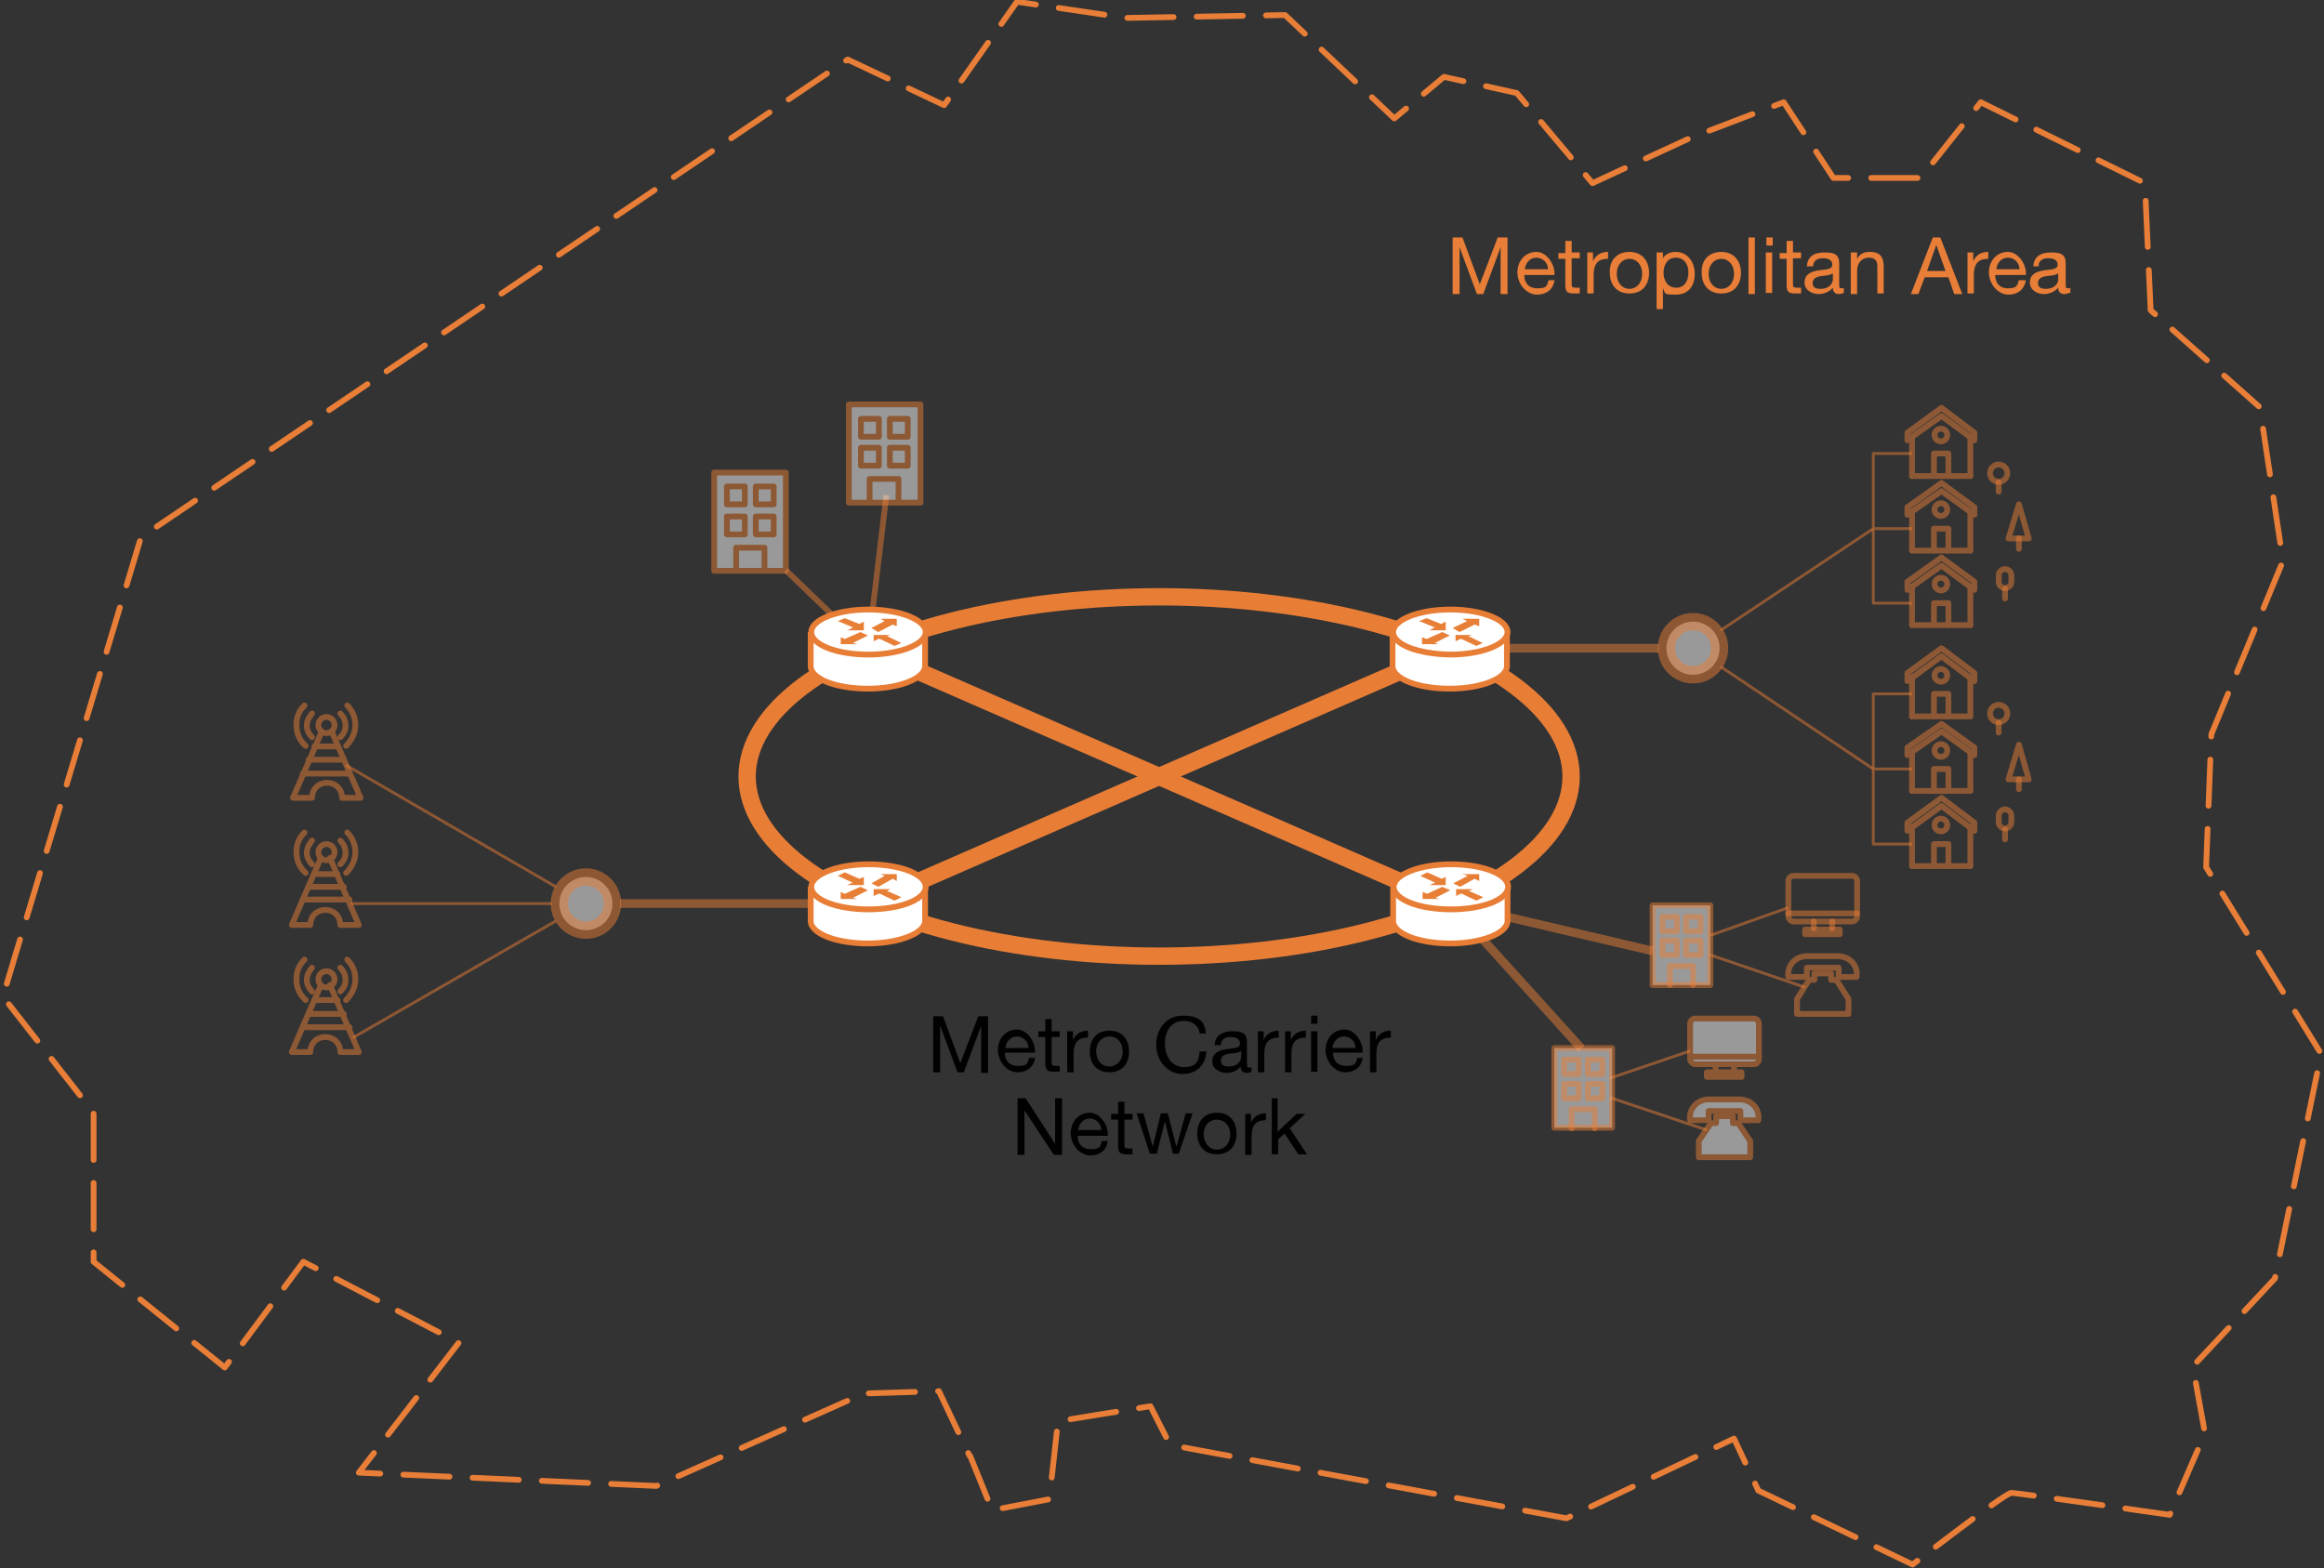 <?xml version="1.0" encoding="UTF-8"?>
<svg id="Layer_1" data-name="Layer 1" xmlns="http://www.w3.org/2000/svg" version="1.1" viewBox="0 0 402.2 271.4">
  <rect x="0" y="0" width="402.2" height="271.4" fill="#333333" stroke="none"/>
  <defs>
    <style>
      .cls-1, .cls-2, .cls-3, .cls-4, .cls-5, .cls-6, .cls-7, .cls-8, .cls-9 {
        opacity: .5;
      }

      .cls-1, .cls-3, .cls-10, .cls-11, .cls-12, .cls-13, .cls-5, .cls-6, .cls-7, .cls-14, .cls-15, .cls-9, .cls-16 {
        stroke-linejoin: round;
      }

      .cls-1, .cls-3, .cls-4, .cls-5, .cls-6, .cls-7, .cls-8, .cls-9 {
        isolation: isolate;
      }

      .cls-1, .cls-3, .cls-13, .cls-14, .cls-9, .cls-16 {
        stroke: #e87f37;
      }

      .cls-1, .cls-10, .cls-11, .cls-13, .cls-6, .cls-7, .cls-14, .cls-15, .cls-9, .cls-16 {
        stroke-linecap: round;
      }

      .cls-1, .cls-17, .cls-4, .cls-13, .cls-7, .cls-14 {
        fill: #fff;
      }

      .cls-18 {
        fill: #e87e37;
      }

      .cls-18, .cls-19, .cls-20 {
        stroke-width: 0px;
      }

      .cls-3 {
        stroke-width: 1.5px;
      }

      .cls-3, .cls-10, .cls-11, .cls-21, .cls-12, .cls-5, .cls-6, .cls-8, .cls-15, .cls-9, .cls-16 {
        fill: none;
      }

      .cls-10 {
        stroke-dasharray: 0 0 8 4;
      }

      .cls-10, .cls-11, .cls-6 {
        stroke: #e87e37;
      }

      .cls-19 {
        fill: #e87f37;
      }

      .cls-19, .cls-14 {
        fill-rule: evenodd;
      }

      .cls-21, .cls-17, .cls-12, .cls-4, .cls-5, .cls-7, .cls-8, .cls-15 {
        stroke: #e87d36;
      }

      .cls-21, .cls-17, .cls-4, .cls-8 {
        stroke-miterlimit: 8;
      }

      .cls-21, .cls-4, .cls-7 {
        stroke-width: 3px;
      }

      .cls-12, .cls-5 {
        stroke-width: .5px;
      }

      .cls-20 {
        fill: #010101;
      }
    </style>
  </defs>
  <path class="cls-10" d="M167.9,252l3.8,9.4,9.9-1.9,1.5-13.5,16-2.6,3.4,6.7,68.6,12.7,29-13.8,4.2,9,26.7,12.8s16-12.4,17.1-12.4,27.4,3.8,27.4,3.8l6.1-14.1-2.1-11.6,14.2-15.2,8-38.9-19.9-32.3.9-23,12.4-30-4-26.6-18.9-16.8-1-22-28.4-14-10.4,13.1h-15.1l-8.6-13.1-16,6.1-17.1,7.9-13.1-15.6-12.6-2.8-8.6,7.2-18.9-17.9-27.5.5-18.9-2.8-12.6,17.9-16.7-7.9L24.4,93,.5,172.5l15.7,20.1v25.8l22.7,18.3,13.6-18.3,26.9,14-17.3,22.5,51.5,2.3,35.9-16,13-.4,5.3,11.2"/>
  <g class="cls-2">
    <line class="cls-12" x1="309.5" y1="157.1" x2="296" y2="161.9"/>
    <line class="cls-12" x1="312.4" y1="170.9" x2="296" y2="165.3"/>
  </g>
  <path class="cls-6" d="M310.4,159.5h10.1c.5,0,.9-.4.9-.9v-6.1c0-.5-.4-.9-.9-.9h-10.1c-.5,0-.9.4-.9.9v6.1c0,.4.4.9.9.9Z"/>
  <line class="cls-6" x1="321.4" y1="158.1" x2="309.5" y2="158.1"/>
  <rect class="cls-6" x="312.4" y="160.9" width="6" height=".8"/>
  <g class="cls-2">
    <line class="cls-11" x1="317.1" y1="160.7" x2="317.1" y2="159.5"/>
    <line class="cls-11" x1="313.9" y1="160.7" x2="313.9" y2="159.5"/>
  </g>
  <g class="cls-2">
    <polygon class="cls-11" points="314 168.5 314 169.6 313.1 169.6 311 172.9 311 175.5 319.9 175.5 319.9 172.9 317.8 169.6 316.9 169.6 316.9 168.5 314 168.5"/>
    <path class="cls-11" d="M309.6,169.1h3.1v-1.6h5.5v1.6h3.1c.3-2-1.2-3.6-3.3-3.6h-5.3c-2,0-3.5,1.7-3.2,3.6Z"/>
  </g>
  <g class="cls-2">
    <line class="cls-12" x1="292.5" y1="181.9" x2="278.7" y2="186.6"/>
    <line class="cls-12" x1="295.4" y1="195.6" x2="278.7" y2="190"/>
  </g>
  <g class="cls-2">
    <g>
      <path class="cls-14" d="M293.4,184.2h10.1c.5,0,.9-.4.9-.9v-6.1c0-.5-.4-.9-.9-.9h-10.1c-.5,0-.9.4-.9.9v6.1c0,.4.4.9.9.9Z"/>
      <line class="cls-16" x1="304.4" y1="182.9" x2="292.5" y2="182.9"/>
      <rect class="cls-13" x="295.4" y="185.6" width="6" height=".8"/>
      <g>
        <line class="cls-16" x1="300.1" y1="185.5" x2="300.1" y2="184.2"/>
        <line class="cls-16" x1="296.9" y1="185.5" x2="296.9" y2="184.2"/>
      </g>
    </g>
    <g>
      <polygon class="cls-13" points="297 193.2 297 194.4 296.1 194.4 294 197.5 294 200.3 302.9 200.3 302.9 197.5 300.8 194.4 299.9 194.4 299.9 193.2 297 193.2"/>
      <path class="cls-13" d="M292.6,193.9h3.1v-1.6h5.5v1.6h3.1c.3-2-1.2-3.6-3.3-3.6h-5.3c-2,0-3.5,1.7-3.2,3.6Z"/>
    </g>
  </g>
  <line class="cls-3" x1="251" y1="156.4" x2="286" y2="164.6"/>
  <line class="cls-3" x1="251" y1="156.4" x2="273.7" y2="181.5"/>
  <rect class="cls-1" x="286" y="156.7" width="10" height="13.8"/>
  <rect class="cls-9" x="291.8" y="158.7" width="2.5" height="2.5"/>
  <rect class="cls-9" x="287.7" y="158.7" width="2.5" height="2.5"/>
  <rect class="cls-9" x="291.8" y="162.8" width="2.5" height="2.5"/>
  <rect class="cls-9" x="287.7" y="162.8" width="2.5" height="2.5"/>
  <polyline class="cls-9" points="289 170.5 289 167.2 293 167.2 293 170.5"/>
  <rect class="cls-1" x="269" y="181.4" width="10" height="13.8"/>
  <rect class="cls-9" x="274.8" y="183.4" width="2.5" height="2.5"/>
  <rect class="cls-9" x="270.7" y="183.4" width="2.5" height="2.5"/>
  <rect class="cls-9" x="274.8" y="187.6" width="2.5" height="2.5"/>
  <rect class="cls-9" x="270.7" y="187.6" width="2.5" height="2.5"/>
  <polyline class="cls-9" points="272 195.3 272 192 276 192 276 195.3"/>
  <line class="cls-8" x1="150.2" y1="112.4" x2="136" y2="98.7"/>
  <line class="cls-8" x1="150.2" y1="112.4" x2="153.4" y2="85.7"/>
  <g class="cls-2">
    <rect class="cls-13" x="146.9" y="70" width="12.4" height="17"/>
    <rect class="cls-16" x="149" y="72.5" width="3.1" height="3.1"/>
    <rect class="cls-16" x="154" y="72.5" width="3.1" height="3.1"/>
    <rect class="cls-16" x="149" y="77.5" width="3.1" height="3.1"/>
    <rect class="cls-16" x="154" y="77.5" width="3.1" height="3.1"/>
    <polyline class="cls-16" points="155.5 87 155.5 82.9 150.5 82.9 150.5 87"/>
  </g>
  <g class="cls-2">
    <rect class="cls-13" x="123.6" y="81.8" width="12.4" height="17"/>
    <rect class="cls-16" x="125.8" y="84.2" width="3.1" height="3.1"/>
    <rect class="cls-16" x="130.8" y="84.2" width="3.1" height="3.1"/>
    <rect class="cls-16" x="125.8" y="89.4" width="3.1" height="3.1"/>
    <rect class="cls-16" x="130.8" y="89.4" width="3.1" height="3.1"/>
    <polyline class="cls-16" points="132.3 98.7 132.3 94.8 127.4 94.8 127.4 98.7"/>
  </g>
  <ellipse class="cls-21" cx="200.6" cy="134.4" rx="71.3" ry="31.1"/>
  <line class="cls-21" x1="150.2" y1="112.4" x2="251" y2="156.4"/>
  <line class="cls-21" x1="251" y1="112.4" x2="150.2" y2="156.4"/>
  <g>
    <path class="cls-17" d="M160.1,109.4v5.9c0,2.1-4.4,3.9-9.9,3.9s-9.9-1.7-9.9-3.9v-5.9h0"/>
    <path class="cls-17" d="M140.4,109.4c0-2.1,4.4-3.9,9.9-3.9s9.9,1.8,9.9,3.9-4.4,3.9-9.9,3.9-9.9-1.7-9.9-3.9h0Z"/>
    <g>
      <polygon class="cls-19" points="148.9 109.4 146.2 110.6 145.5 110.3 145.5 111.5 148.4 111.5 147.6 111.3 150.2 110 148.9 109.4"/>
      <polygon class="cls-19" points="152 109.4 154.5 108.1 155.2 108.4 155.2 107.1 152.4 107.1 153.1 107.5 150.8 108.7 152 109.4"/>
      <polygon class="cls-19" points="147.6 108.6 147.5 108.7 146.6 109.1 149.5 109.1 149.5 107.6 148.7 108 146.2 107 145 107.5 147.6 108.6"/>
      <polygon class="cls-19" points="156 111.3 153.5 110.1 154.1 109.9 151.2 109.9 151.2 111 152 110.6 152.3 110.6 154.8 111.8 156 111.3"/>
    </g>
  </g>
  <g>
    <path class="cls-17" d="M160.1,153.5v5.9c0,2.1-4.4,3.9-9.9,3.9s-9.9-1.7-9.9-3.9v-5.9h0"/>
    <path class="cls-17" d="M140.4,153.5c0-2.1,4.4-3.9,9.9-3.9s9.9,1.7,9.9,3.9-4.4,3.9-9.9,3.9-9.9-1.7-9.9-3.9h0Z"/>
    <g>
      <polygon class="cls-19" points="148.9 153.5 146.2 154.7 145.5 154.4 145.5 155.6 148.4 155.6 147.6 155.4 150.2 154.1 148.9 153.5"/>
      <polygon class="cls-19" points="152 153.5 154.5 152.1 155.2 152.5 155.2 151.3 152.4 151.3 153.1 151.6 150.8 152.9 152 153.5"/>
      <polygon class="cls-19" points="147.6 152.8 147.5 152.8 146.6 153.2 149.5 153.2 149.5 151.8 148.7 152.1 146.2 151 145 151.6 147.6 152.8"/>
      <polygon class="cls-19" points="156 155.3 153.5 154.2 154.1 153.9 151.2 153.9 151.2 155.1 152 154.7 152.3 154.7 154.8 155.9 156 155.3"/>
    </g>
  </g>
  <g>
    <path class="cls-17" d="M260.9,153.5v5.9c0,2.1-4.4,3.9-9.9,3.9s-9.9-1.7-9.9-3.9v-5.9h0"/>
    <path class="cls-17" d="M241.2,153.5c0-2.1,4.4-3.9,9.9-3.9s9.9,1.7,9.9,3.9-4.4,3.9-9.9,3.9-9.9-1.7-9.9-3.9h0Z"/>
    <g>
      <polygon class="cls-19" points="249.6 153.5 247 154.7 246.2 154.4 246.2 155.6 249.1 155.6 248.4 155.4 251 154.1 249.6 153.5"/>
      <polygon class="cls-19" points="252.7 153.5 255.2 152.1 256 152.5 256 151.3 253.1 151.3 254 151.6 251.5 152.9 252.7 153.5"/>
      <polygon class="cls-19" points="248.4 152.8 248.3 152.8 247.4 153.2 250.2 153.2 250.2 151.8 249.5 152.1 247 151 245.8 151.6 248.4 152.8"/>
      <polygon class="cls-19" points="256.7 155.3 254.2 154.2 254.9 153.9 252 153.9 252 155.1 252.7 154.7 253 154.7 255.5 155.9 256.7 155.3"/>
    </g>
  </g>
  <g>
    <path class="cls-17" d="M260.8,109.4v5.9c0,2.1-4.4,3.9-9.9,3.9s-9.9-1.7-9.9-3.9v-5.9h0"/>
    <path class="cls-17" d="M241.1,109.4c0-2.1,4.4-3.9,9.9-3.9s9.9,1.8,9.9,3.9-4.4,3.9-9.9,3.9c-5.5-.1-9.9-1.7-9.9-3.9h0Z"/>
    <g>
      <polygon class="cls-19" points="249.6 109.4 246.9 110.6 246.1 110.3 246.1 111.5 249 111.5 248.3 111.3 250.9 110 249.6 109.4"/>
      <polygon class="cls-19" points="252.6 109.4 255.2 108.1 256 108.4 256 107.1 253.1 107.1 253.9 107.5 251.4 108.7 252.6 109.4"/>
      <polygon class="cls-19" points="248.3 108.6 248.1 108.7 247.4 109.1 250.2 109.1 250.2 107.6 249.4 108 246.9 107 245.6 107.5 248.3 108.6"/>
      <polygon class="cls-19" points="256.6 111.3 254.1 110.1 254.8 109.9 251.9 109.9 251.9 111 252.7 110.6 252.9 110.6 255.5 111.8 256.6 111.3"/>
    </g>
  </g>
  <line class="cls-3" x1="140.1" y1="156.4" x2="107.3" y2="156.4"/>
  <line class="cls-5" x1="95.5" y1="156.4" x2="60.7" y2="156.4"/>
  <line class="cls-5" x1="96.2" y1="159.4" x2="61.1" y2="179.6"/>
  <line class="cls-5" x1="96.2" y1="153.5" x2="59.8" y2="132.4"/>
  <circle class="cls-7" cx="101.4" cy="156.4" r="4.6"/>
  <g class="cls-2">
    <path class="cls-15" d="M57.4,126.6l5,11.5h-3.2c0-1.5-1.1-2.6-2.6-2.6s-2.6,1.1-2.6,2.6h-3.3l5-11.5"/>
    <circle class="cls-15" cx="56.5" cy="125.5" r="1.4"/>
    <path class="cls-15" d="M54,127.6c-.5-.5-.9-1.2-.9-2s.4-1.5.9-2.1"/>
    <path class="cls-15" d="M58.9,123.5c.5.5.9,1.2.9,2.1s-.4,1.5-.9,2"/>
    <path class="cls-15" d="M52.9,129.1c-1-.9-1.6-2.1-1.6-3.6s.5-2.5,1.4-3.4"/>
    <path class="cls-15" d="M60.1,122.1c.9.9,1.4,2.1,1.4,3.4s-.6,2.6-1.6,3.6"/>
    <line class="cls-15" x1="54.4" y1="129.2" x2="58.4" y2="129.2"/>
    <line class="cls-15" x1="53.4" y1="131.5" x2="59.5" y2="131.5"/>
    <line class="cls-15" x1="52.4" y1="133.9" x2="60.5" y2="133.9"/>
  </g>
  <g class="cls-2">
    <path class="cls-15" d="M55.5,148.6l-1.1,2.5-1,2.3-1,2.3-1.9,4.4h3.2c0-1.5,1.1-2.6,2.6-2.6s2.6,1.1,2.6,2.6h3.2l-1.9-4.4-1-2.3-2.1-4.9"/>
    <circle class="cls-15" cx="56.5" cy="147.5" r="1.4"/>
    <path class="cls-15" d="M54,149.6c-.5-.5-.9-1.2-.9-2s.4-1.5.9-2.1"/>
    <path class="cls-15" d="M58.9,145.5c.5.5.9,1.2.9,2.1s-.4,1.5-.9,2"/>
    <path class="cls-15" d="M52.9,151.1c-1-.9-1.6-2.1-1.6-3.6s.5-2.5,1.4-3.4"/>
    <path class="cls-15" d="M60.1,144.1c.9.9,1.4,2.1,1.4,3.4s-.6,2.6-1.6,3.6"/>
    <line class="cls-15" x1="54.4" y1="151.3" x2="58.4" y2="151.3"/>
    <line class="cls-15" x1="53.4" y1="153.5" x2="59.5" y2="153.5"/>
    <line class="cls-15" x1="52.4" y1="155.7" x2="60.5" y2="155.7"/>
  </g>
  <g class="cls-2">
    <path class="cls-15" d="M55.5,170.6l-1.1,2.5-1,2.3-1,2.3-1.9,4.4h3.2c0-1.5,1.1-2.6,2.6-2.6s2.6,1.1,2.6,2.6h3.2l-1.9-4.4-1-2.3-2.1-4.9"/>
    <circle class="cls-15" cx="56.5" cy="169.5" r="1.4"/>
    <path class="cls-15" d="M54,171.6c-.5-.5-.9-1.2-.9-2s.4-1.5.9-2.1"/>
    <path class="cls-15" d="M58.9,167.5c.5.5.9,1.2.9,2.1s-.4,1.5-.9,2"/>
    <path class="cls-15" d="M52.9,173.1c-1-.9-1.6-2.1-1.6-3.6s.5-2.5,1.4-3.4"/>
    <path class="cls-15" d="M60.1,166.1c.9.9,1.4,2.1,1.4,3.4s-.6,2.6-1.6,3.6"/>
    <line class="cls-15" x1="54.4" y1="173.1" x2="58.4" y2="173.1"/>
    <line class="cls-15" x1="53.4" y1="175.5" x2="59.5" y2="175.5"/>
    <line class="cls-15" x1="52.4" y1="177.8" x2="60.5" y2="177.8"/>
  </g>
  <g class="cls-2">
    <line class="cls-11" x1="341" y1="124" x2="330.9" y2="124"/>
    <line class="cls-11" x1="341" y1="124" x2="341" y2="117.2"/>
    <line class="cls-11" x1="330.9" y1="124" x2="330.9" y2="117.2"/>
    <polygon class="cls-11" points="336 112.2 341.7 116.5 341.7 117.9 336 113.6 330.1 117.9 330.1 116.5 336 112.2"/>
    <polyline class="cls-11" points="334.7 124 334.7 120.1 337.2 120.1 337.2 124"/>
    <circle class="cls-11" cx="335.9" cy="116.9" r="1.1"/>
  </g>
  <g class="cls-2">
    <line class="cls-11" x1="341" y1="136.9" x2="330.9" y2="136.9"/>
    <line class="cls-11" x1="330.9" y1="136.9" x2="330.9" y2="130.3"/>
    <line class="cls-11" x1="341" y1="136.9" x2="341" y2="130.3"/>
    <polygon class="cls-11" points="336 125.3 341.7 129.4 341.7 130.7 336 126.6 330.1 130.7 330.1 129.4 336 125.3"/>
    <polyline class="cls-11" points="334.7 136.9 334.7 133.1 337.2 133.1 337.2 136.9"/>
    <circle class="cls-11" cx="335.9" cy="129.9" r="1.1"/>
  </g>
  <g class="cls-2">
    <line class="cls-11" x1="341" y1="149.9" x2="330.9" y2="149.9"/>
    <line class="cls-11" x1="341" y1="149.9" x2="341" y2="143.1"/>
    <line class="cls-11" x1="330.9" y1="149.9" x2="330.9" y2="143.1"/>
    <polygon class="cls-11" points="336 138.1 341.7 142.4 341.7 143.8 336 139.5 330.1 143.8 330.1 142.4 336 138.1"/>
    <polyline class="cls-11" points="334.7 149.9 334.7 146.1 337.2 146.1 337.2 149.9"/>
    <circle class="cls-11" cx="335.9" cy="142.8" r="1.1"/>
  </g>
  <g class="cls-2">
    <line class="cls-12" x1="324.2" y1="133.1" x2="330.9" y2="133.1"/>
    <polyline class="cls-12" points="330.9 120.1 324.2 120.1 324.2 146.1 330.9 146.1"/>
  </g>
  <line class="cls-6" x1="345.9" y1="126.8" x2="345.9" y2="125.1"/>
  <line class="cls-6" x1="347" y1="145.3" x2="347" y2="143.6"/>
  <circle class="cls-6" cx="345.9" cy="123.5" r="1.5"/>
  <line class="cls-6" x1="349.4" y1="136.6" x2="349.4" y2="134.9"/>
  <polygon class="cls-6" points="349.4 128.9 351.1 134.9 347.6 134.9 349.4 128.9"/>
  <path class="cls-6" d="M347,140.1h0c-.6,0-1.1.5-1.1,1.1v1.1c0,.6.5,1.1,1.1,1.1h0c.6,0,1.1-.5,1.1-1.1v-1.1c0-.6-.5-1.1-1.1-1.1Z"/>
  <g class="cls-2">
    <line class="cls-11" x1="341" y1="82.4" x2="330.9" y2="82.4"/>
    <line class="cls-11" x1="341" y1="82.4" x2="341" y2="75.6"/>
    <line class="cls-11" x1="330.9" y1="82.4" x2="330.9" y2="75.6"/>
    <polygon class="cls-11" points="336 70.6 341.7 74.9 341.7 76.2 336 72 330.1 76.2 330.1 74.9 336 70.6"/>
    <polyline class="cls-11" points="334.7 82.4 334.7 78.5 337.2 78.5 337.2 82.4"/>
    <circle class="cls-11" cx="335.9" cy="75.3" r="1.1"/>
  </g>
  <g class="cls-2">
    <line class="cls-11" x1="341" y1="95.3" x2="330.9" y2="95.3"/>
    <line class="cls-11" x1="330.9" y1="95.3" x2="330.9" y2="88.6"/>
    <line class="cls-11" x1="341" y1="95.3" x2="341" y2="88.6"/>
    <polygon class="cls-11" points="336 83.6 341.7 87.8 341.7 89.1 336 85 330.1 89.1 330.1 87.8 336 83.6"/>
    <polyline class="cls-11" points="334.7 95.3 334.7 91.5 337.2 91.5 337.2 95.3"/>
    <circle class="cls-11" cx="335.9" cy="88.2" r="1.1"/>
  </g>
  <g class="cls-2">
    <line class="cls-11" x1="341" y1="108.2" x2="330.9" y2="108.2"/>
    <line class="cls-11" x1="341" y1="108.2" x2="341" y2="101.5"/>
    <line class="cls-11" x1="330.9" y1="108.2" x2="330.9" y2="101.5"/>
    <polygon class="cls-11" points="336 96.5 341.7 100.7 341.7 102.1 336 97.9 330.1 102.1 330.1 100.7 336 96.5"/>
    <polyline class="cls-11" points="334.7 108.2 334.7 104.4 337.2 104.4 337.2 108.2"/>
    <circle class="cls-11" cx="335.9" cy="101.1" r="1.1"/>
  </g>
  <g class="cls-2">
    <line class="cls-12" x1="324.2" y1="91.5" x2="330.9" y2="91.5"/>
    <polyline class="cls-12" points="330.9 78.5 324.2 78.5 324.2 104.4 330.9 104.4"/>
  </g>
  <line class="cls-6" x1="345.9" y1="85.1" x2="345.9" y2="83.5"/>
  <line class="cls-6" x1="347" y1="103.6" x2="347" y2="101.9"/>
  <circle class="cls-6" cx="345.9" cy="81.9" r="1.5"/>
  <line class="cls-6" x1="349.4" y1="95" x2="349.4" y2="93.2"/>
  <polygon class="cls-6" points="349.4 87.3 351.1 93.2 347.6 93.2 349.4 87.3"/>
  <path class="cls-6" d="M347,98.5h0c-.6,0-1.1.5-1.1,1.1v1.1c0,.6.5,1.1,1.1,1.1h0c.6,0,1.1-.5,1.1-1.1v-1.1c0-.6-.5-1.1-1.1-1.1Z"/>
  <line class="cls-3" x1="261.1" y1="112.2" x2="287.1" y2="112.2"/>
  <line class="cls-5" x1="324.2" y1="91.5" x2="297.8" y2="109.1"/>
  <line class="cls-5" x1="297.8" y1="115.4" x2="324.2" y2="133.1"/>
  <circle class="cls-4" cx="293" cy="112.2" r="4.6"/>
  <g>
    <path class="cls-18" d="M251.4,41.1h1.7l3,8.1,3.1-8.1h1.7v9.8h-1.2v-8.1h0l-3,8.1h-1.1l-3-8.1h0v8.1h-1.2v-9.8Z"/>
    <path class="cls-18" d="M269,48.6c-.2,1.5-1.4,2.4-3,2.4s-3.3-1.5-3.4-3.8c0-2.1,1.4-3.6,3.3-3.6s3.3,2.4,3.1,4h-5.2c0,1.2.6,2.3,2.3,2.3s1.6-.5,1.9-1.4h1.1ZM267.9,46.6c0-1.1-.9-2-2-2s-1.9.9-2,2h4Z"/>
    <path class="cls-18" d="M272,43.7h1.4v1h-1.4v4.5c0,.5.1.6.9.6h.5v1h-.9c-1.2,0-1.6-.2-1.6-1.5v-4.5h-1.2v-1h1.2v-2.1h1.1v2h0Z"/>
    <path class="cls-18" d="M274.6,43.7h1.1v1.5h0c.5-1.1,1.4-1.6,2.6-1.6v1.2c-1.9,0-2.5,1-2.5,2.9v3.1h-1.1v-7.1h-.1Z"/>
    <path class="cls-18" d="M282,43.6c2.2,0,3.4,1.6,3.4,3.6s-1.1,3.6-3.4,3.6-3.4-1.6-3.4-3.6c-.1-2,1.1-3.6,3.4-3.6ZM282,50c1.2,0,2.2-1,2.2-2.6s-1-2.6-2.2-2.6-2.2,1-2.2,2.6c0,1.6,1,2.6,2.2,2.6Z"/>
    <path class="cls-18" d="M286.7,43.7h1.1v1h0c.4-.7,1.2-1.1,2.2-1.1,2.1,0,3.3,1.8,3.3,3.8s-1,3.6-3.3,3.6-1.7-.2-2.2-1.1h0v3.6h-1.1v-9.8ZM290,44.6c-1.5,0-2.1,1.4-2.1,2.6s.6,2.6,2.2,2.6,2.1-1.4,2.1-2.7-.7-2.5-2.2-2.5Z"/>
    <path class="cls-18" d="M297.9,43.6c2.2,0,3.4,1.6,3.4,3.6s-1.1,3.6-3.4,3.6-3.4-1.6-3.4-3.6c-.1-2,1.1-3.6,3.4-3.6ZM297.9,50c1.2,0,2.2-1,2.2-2.6s-1-2.6-2.2-2.6-2.2,1-2.2,2.6,1,2.6,2.2,2.6Z"/>
    <path class="cls-18" d="M302.6,41.1h1.1v9.8h-1.1v-9.8Z"/>
    <path class="cls-18" d="M306.9,42.5h-1.2v-1.4h1.1v1.4h.1ZM305.6,43.7h1.1v7h-1.1v-7Z"/>
    <path class="cls-18" d="M310.3,43.7h1.4v1h-1.4v4.5c0,.5.1.6.9.6h.5v1h-.9c-1.2,0-1.6-.2-1.6-1.5v-4.5h-1.2v-1h1.2v-2.1h1.1v2Z"/>
    <path class="cls-18" d="M319.1,50.7c-.3.1-.5.2-.9.2-.6,0-1-.4-1-1.1-.6.7-1.5,1.1-2.5,1.1s-2.4-.6-2.4-2,1.1-1.9,2.4-2.1,2.4-.1,2.4-1-.9-1.1-1.6-1.1-1.7.2-1.7,1.4h-1.1c.1-1.8,1.4-2.4,3-2.4s2.6.2,2.6,1.9v3.6c0,.5,0,.7.4.7s.3,0,.4-.1v.9h.1ZM317.2,47.3c-.5.4-1.4.4-2.1.5s-1.4.4-1.4,1.2.6,1,1.4,1c1.5,0,2.1-1,2.1-1.6v-1.1Z"/>
    <path class="cls-18" d="M320.3,43.7h1.1v1.1h0c.5-.9,1.2-1.2,2.2-1.2,1.9,0,2.4,1,2.4,2.6v4.6h-1.1v-4.8c0-.9-.5-1.4-1.4-1.4-1.4,0-2.1,1-2.1,2.3v4h-1.1v-7.2h0Z"/>
    <path class="cls-18" d="M334.4,41.1h1.4l3.8,9.8h-1.4l-1-2.9h-4.1l-1.1,2.9h-1.3l3.8-9.8ZM333.4,46.9h3.3l-1.6-4.5h0l-1.6,4.5Z"/>
    <path class="cls-18" d="M340.4,43.7h1.1v1.5h0c.5-1.1,1.4-1.6,2.6-1.6v1.2c-1.9,0-2.5,1-2.5,2.9v3.1h-1.1v-7.1h-.1Z"/>
    <path class="cls-18" d="M350.6,48.6c-.3,1.5-1.4,2.4-3,2.4s-3.3-1.5-3.4-3.8c0-2.1,1.4-3.6,3.3-3.6s3.3,2.4,3.1,4h-5.3c0,1.2.6,2.3,2.2,2.3s1.6-.5,1.9-1.4h1.1ZM349.5,46.6c0-1.1-.9-2-2-2s-1.9.9-2,2h4Z"/>
    <path class="cls-18" d="M358.1,50.7c-.3.1-.5.2-.9.2-.6,0-1-.4-1-1.1-.6.7-1.5,1.1-2.5,1.1s-2.4-.6-2.4-2,1.1-1.9,2.4-2.1,2.4-.1,2.4-1-.9-1.1-1.6-1.1-1.7.2-1.7,1.4h-.9c.1-1.8,1.4-2.4,3-2.4s2.6.2,2.6,1.9v3.6c0,.5,0,.7.4.7s.3,0,.4-.1v.9h-.1ZM356.2,47.3c-.5.4-1.4.4-2.1.5s-1.4.4-1.4,1.2.6,1,1.4,1c1.5,0,2.1-1,2.1-1.6v-1.1Z"/>
  </g>
  <g>
    <path class="cls-20" d="M161.5,175.9h1.7l3,8.1,3.1-8.1h1.7v9.8h-1.2v-8.1h0l-3,8h-1.1l-3-8.1h0v8.1h-1.2v-9.6h0Z"/>
    <path class="cls-20" d="M179.1,183.2c-.2,1.5-1.4,2.4-3,2.4s-3.3-1.5-3.4-3.8c0-2.1,1.4-3.6,3.3-3.6s3.3,2.4,3.1,4h-5.2c0,1.2.6,2.3,2.3,2.3s1.6-.5,1.9-1.4h1.1ZM178,181.4c0-1.1-.9-2-2-2s-1.9.9-2,2h4Z"/>
    <path class="cls-20" d="M182,178.5h1.4v1h-1.4v4.4c0,.5.1.6.9.6h.5v1h-.9c-1.2,0-1.6-.2-1.6-1.5v-4.5h-1.2v-1h1.2v-2.1h1.1v2.1h0Z"/>
    <path class="cls-20" d="M184.6,178.5h1.1v1.5h0c.5-1.1,1.4-1.6,2.6-1.6v1.2c-1.9,0-2.5,1-2.5,2.9v3.1h-1.1v-7.1h-.1Z"/>
    <path class="cls-20" d="M192,178.4c2.3,0,3.4,1.6,3.4,3.6s-1.1,3.6-3.4,3.6-3.4-1.6-3.4-3.6c0-2,1.1-3.6,3.4-3.6ZM192,184.6c1.2,0,2.3-1,2.3-2.6s-1-2.6-2.3-2.6-2.3,1-2.3,2.6c.1,1.8,1.1,2.6,2.3,2.6Z"/>
    <path class="cls-20" d="M207.6,178.8c-.2-1.4-1.4-2.1-2.7-2.1-2.3,0-3.3,1.9-3.3,3.9s1,4.1,3.3,4.1,2.6-1.2,2.7-2.7h1.2c-.2,2.4-1.7,3.9-4.2,3.9s-4.5-2.3-4.5-5,1.6-5.1,4.6-5.1,3.8,1.1,4,3.1h-1.1Z"/>
    <path class="cls-20" d="M216.6,185.5c-.2.1-.5.2-.9.2-.6,0-1-.4-1-1.1-.6.8-1.5,1.1-2.5,1.1s-2.4-.6-2.4-2,1.1-1.9,2.4-2.1,2.4-.1,2.4-1-.9-1.1-1.6-1.1-1.7.2-1.7,1.4h-1.1c.1-1.7,1.4-2.4,3-2.4s2.6.2,2.6,1.9v3.6c0,.5,0,.8.4.8s.2,0,.4-.1v.9h.1ZM214.8,181.9c-.5.4-1.4.4-2.1.5-.8.1-1.4.4-1.4,1.2s.6,1,1.4,1c1.5,0,2.1-1,2.1-1.6v-1.1Z"/>
    <path class="cls-20" d="M217.6,178.5h1.1v1.5h0c.5-1.1,1.4-1.6,2.6-1.6v1.2c-1.9,0-2.5,1-2.5,2.9v3.1h-1.1v-7.1h-.1Z"/>
    <path class="cls-20" d="M222.3,178.5h1.1v1.5h0c.5-1.1,1.4-1.6,2.6-1.6v1.2c-1.9,0-2.5,1-2.5,2.9v3.1h-1.1v-7.1h-.1Z"/>
    <path class="cls-20" d="M228,177.2h-1.1v-1.4h1.1v1.4ZM226.9,178.5h1.1v7h-1.1v-7Z"/>
    <path class="cls-20" d="M235.8,183.2c-.2,1.5-1.4,2.4-3,2.4s-3.3-1.5-3.4-3.8c0-2.1,1.4-3.6,3.3-3.6s3.3,2.4,3.1,4h-5.1c0,1.2.6,2.3,2.3,2.3s1.6-.5,1.9-1.4h1ZM234.6,181.4c0-1.1-.9-2-2-2s-1.9.9-2,2h4Z"/>
    <path class="cls-20" d="M237,178.5h1.1v1.5h0c.5-1.1,1.4-1.6,2.6-1.6v1.2c-1.9,0-2.5,1-2.5,2.9v3.1h-1.1v-7.1h-.1Z"/>
    <path class="cls-20" d="M176.1,190.1h1.4l5.1,7.9h0v-7.9h1.2v9.8h-1.4l-5.1-7.7h0v7.7h-1.2v-9.8Z"/>
    <path class="cls-20" d="M191.7,197.6c-.2,1.5-1.4,2.4-3,2.4s-3.3-1.5-3.4-3.8c0-2.1,1.4-3.6,3.3-3.6s3.3,2.4,3.1,4h-5.2c0,1.2.6,2.3,2.3,2.3s1.6-.5,1.9-1.4h1.1ZM190.6,195.6c0-1.1-.9-2-2-2s-1.9.9-2,2h4Z"/>
    <path class="cls-20" d="M194.6,192.8h1.4v1h-1.4v4.4c0,.5.1.6.9.6h.5v1h-.9c-1.2,0-1.6-.2-1.6-1.5v-4.5h-1.2v-1h1.2v-2.1h1.1v2.1h0Z"/>
    <path class="cls-20" d="M204.2,199.7h-1.2l-1.4-5.6h0l-1.4,5.6h-1.2l-2.3-7h1.2l1.6,5.8h0l1.4-5.8h1.2l1.5,5.8h0l1.6-5.8h1.2l-2.4,7Z"/>
    <path class="cls-20" d="M210.6,192.6c2.3,0,3.4,1.6,3.4,3.6s-1.1,3.6-3.4,3.6-3.4-1.6-3.4-3.6,1.1-3.6,3.4-3.6ZM210.6,199c1.2,0,2.3-1,2.3-2.6s-1-2.6-2.3-2.6-2.3,1-2.3,2.6c.1,1.6,1.1,2.6,2.3,2.6Z"/>
    <path class="cls-20" d="M215.4,192.8h1.1v1.5h0c.5-1.1,1.4-1.6,2.6-1.6v1.2c-1.9,0-2.5,1-2.5,2.9v3.1h-1.1v-7.1h-.1Z"/>
    <path class="cls-20" d="M220,190.1h1.1v5.8l3.3-3.1h1.5l-2.7,2.5,3,4.5h-1.5l-2.4-3.6-1.1,1v2.6h-1.1v-9.6h0Z"/>
  </g>
</svg>